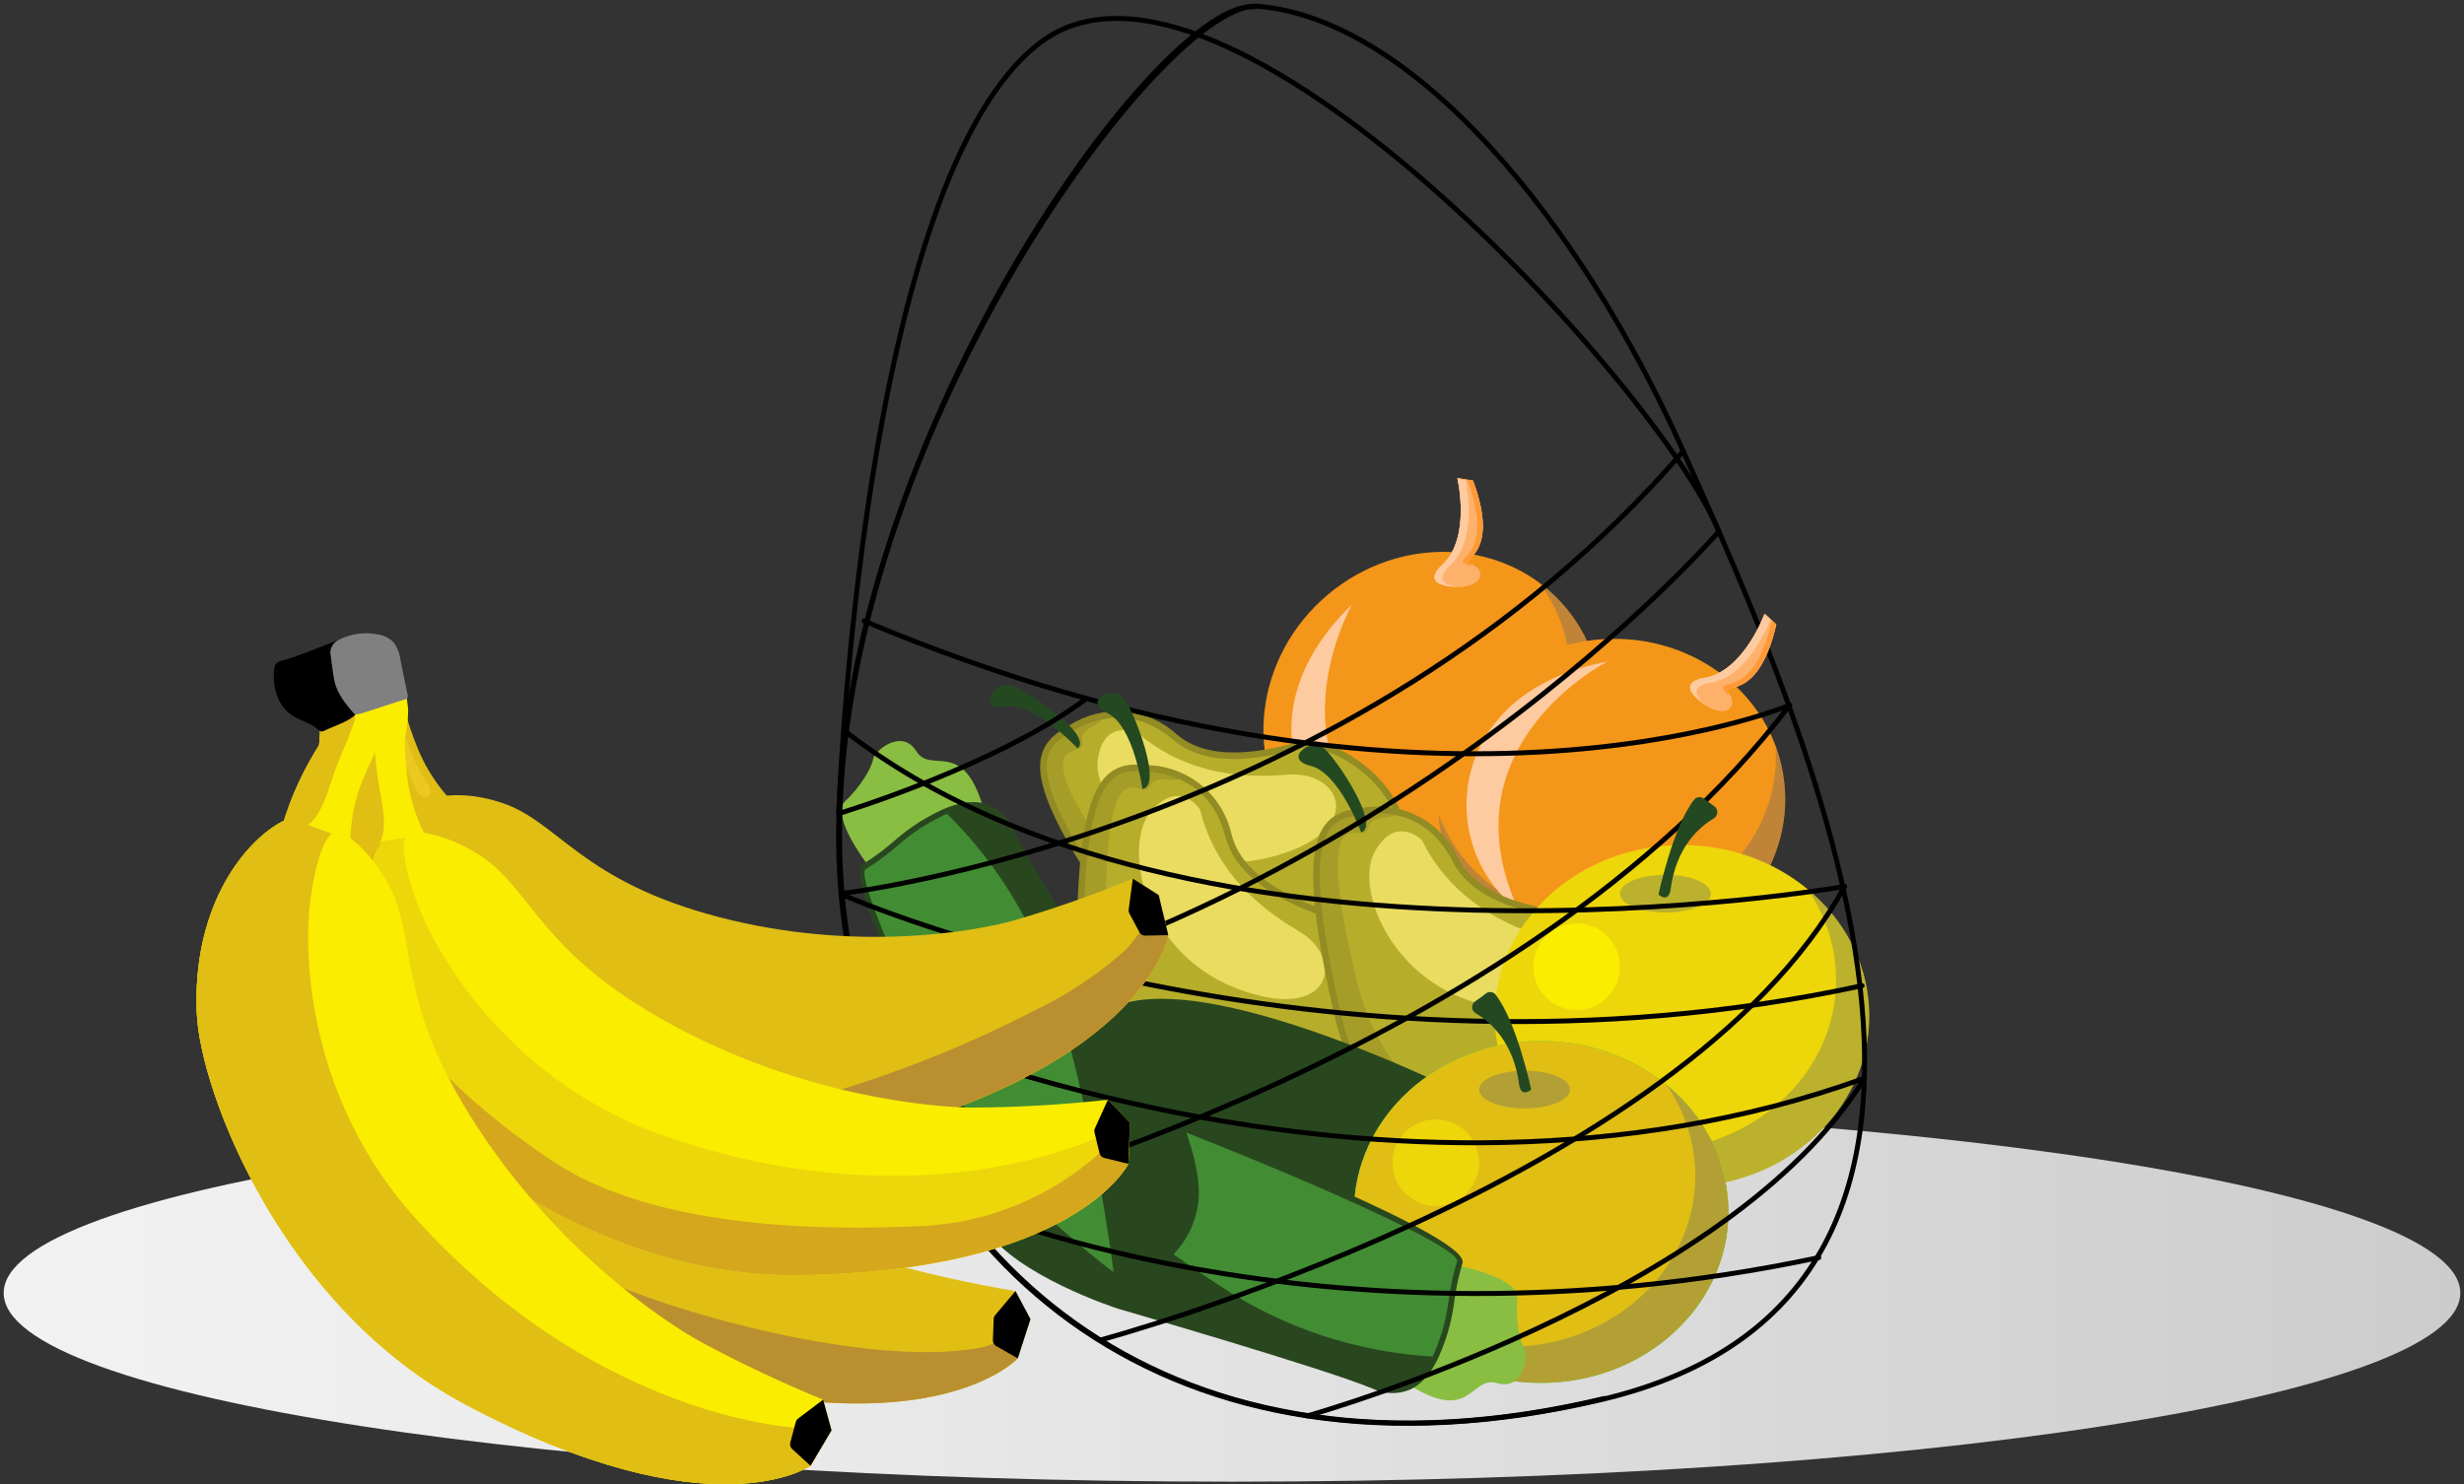 <svg width="400" height="241" viewBox="0 0 400 241" fill="none" xmlns="http://www.w3.org/2000/svg">
<rect x="0" y="0" width="400" height="241" fill="#333333" stroke="none"/>
<path d="M253.79 98.935C263.009 109.904 260.981 126.781 249.262 136.63C237.542 146.479 220.569 145.571 211.35 134.601C202.131 123.632 204.159 106.755 215.878 96.906C227.597 87.057 244.571 87.966 253.79 98.935Z" fill="#F49619"/>
<path d="M229.167 143.877C225.684 143.704 222.274 142.819 219.146 141.277C216.019 139.735 213.241 137.568 210.983 134.911C201.609 123.758 203.666 106.542 215.57 96.541C227.469 86.536 244.784 87.468 254.158 98.627L254.161 98.627C263.532 109.78 261.475 126.992 249.571 136.997C243.901 141.817 236.598 144.28 229.167 143.877Z" fill="#F49619"/>
<path opacity="0.3" d="M254.162 98.627L254.159 98.627C252.892 97.128 251.452 95.786 249.868 94.627C258.309 105.787 256.063 122.267 244.51 131.976C238.84 136.796 231.538 139.259 224.107 138.856C219.093 138.578 214.268 136.852 210.215 133.888C210.472 134.229 210.706 134.581 210.984 134.911C213.242 137.568 216.02 139.735 219.147 141.277C222.275 142.819 225.685 143.704 229.168 143.877C236.599 144.28 243.902 141.817 249.572 136.997C261.476 126.992 263.533 109.78 254.162 98.627Z" fill="#465C7F"/>
<path d="M219.514 98.116C219.514 98.116 204.588 124.103 229.544 139.759C213.216 138.94 199.666 117.266 219.514 98.116Z" fill="#FECA9F"/>
<path d="M234.07 91.76C234.07 91.76 230.551 94.717 235.571 95.238C240.591 95.759 241.461 92.658 238.886 91.662C236.311 90.666 243.854 90.805 239.123 78.033L236.582 77.64C236.582 77.64 238.914 87.372 234.07 91.76Z" fill="#FEB16A"/>
<path d="M234.07 91.76C234.07 91.76 230.551 94.717 235.571 95.238C240.591 95.759 241.461 92.658 238.886 91.662C236.311 90.666 243.854 90.805 239.123 78.033L236.582 77.64C236.582 77.64 238.914 87.372 234.07 91.76Z" fill="#FEB16A"/>
<path d="M235.373 91.84C239.9 87.739 238.16 78.975 237.913 77.846L236.582 77.64C236.582 77.64 238.915 87.372 234.07 91.76C234.07 91.76 230.551 94.717 235.571 95.238C235.939 95.275 236.308 95.293 236.678 95.29C231.972 94.707 235.373 91.84 235.373 91.84Z" fill="#FECA9F"/>
<path d="M238.226 77.977C242.957 90.75 235.413 90.61 237.989 91.607C238.214 91.695 238.427 91.81 238.623 91.951L238.89 91.662C236.315 90.666 243.858 90.805 239.127 78.033L236.586 77.64L236.605 77.727L238.226 77.977Z" fill="#FF9935"/>
<path d="M289.157 126.904C290.848 141.133 279.895 154.132 264.694 155.938C249.492 157.744 235.799 147.674 234.108 133.445C232.417 119.217 243.37 106.218 258.571 104.412C273.773 102.605 287.467 112.676 289.157 126.904Z" fill="#F49619"/>
<path d="M243.917 150.974C241.1 148.919 238.734 146.309 236.965 143.304C235.196 140.299 234.062 136.963 233.632 133.503C231.912 119.035 243.075 105.769 258.515 103.937C273.952 102.099 287.918 112.375 289.635 126.848L289.637 126.85C291.355 141.316 280.193 154.579 264.752 156.414C257.367 157.334 249.91 155.387 243.917 150.974Z" fill="#F49619"/>
<path opacity="0.3" d="M289.636 126.85L289.634 126.848C289.397 124.9 288.929 122.988 288.24 121.15C289.176 135.111 278.258 147.659 263.273 149.439C255.888 150.359 248.431 148.413 242.439 144C238.4 141.017 235.312 136.927 233.549 132.225C233.577 132.651 233.58 133.074 233.631 133.503C234.061 136.963 235.195 140.299 236.964 143.304C238.733 146.309 241.099 148.919 243.916 150.974C249.909 155.387 257.366 157.334 264.751 156.414C280.192 154.579 291.354 141.316 289.636 126.85Z" fill="#465C7F"/>
<path d="M260.948 107.416C260.948 107.416 234.213 120.957 246.491 147.736C233.288 138.095 233.848 112.54 260.948 107.416Z" fill="#FECA9F"/>
<path d="M200 240.583C310.126 240.583 399.402 226.866 399.402 209.945C399.402 193.025 310.126 179.308 200 179.308C89.873 179.308 0.598 193.025 0.598 209.945C0.598 226.866 89.873 240.583 200 240.583Z" fill="url(#paint0_linear_2805_99353)"/>
<path d="M217.789 152.615C217.245 153.001 200.63 175.958 182.215 149.412C164.981 125.053 168.201 121.392 174.101 118.09C180 114.788 185.805 115.493 190.719 119.673C195.634 123.853 203.174 123.169 210.778 121.036C218.383 118.903 240.952 136.198 217.789 152.615Z" fill="#B6AE2B"/>
<path d="M213.723 157.485C208.387 161.986 203.576 162.881 200.205 162.713C193.736 162.391 187.536 158.015 181.778 149.718C171.777 135.582 167.963 127.547 169.023 122.857C169.632 120.176 171.73 118.807 173.841 117.628C176.498 115.984 179.619 115.254 182.729 115.55C185.838 115.847 188.766 117.153 191.064 119.269C195.076 122.68 201.479 123.091 210.635 120.52C215.072 119.277 223.7 123.993 227.072 131.065C229.148 135.422 230.751 144.046 218.124 153.031C218.076 153.08 217.991 153.181 217.871 153.321C216.604 154.82 215.216 156.212 213.723 157.485ZM171.93 120.161C170.99 120.895 170.33 121.929 170.06 123.091C169.088 127.4 172.97 135.425 182.652 149.105C188.214 157.124 194.137 161.344 200.258 161.649C204.246 161.85 210.412 160.423 217.059 152.632C217.183 152.465 217.324 152.313 217.482 152.178C226.386 145.865 229.454 138.53 226.11 131.523C222.807 124.593 214.556 120.526 210.923 121.549C201.398 124.218 194.678 123.741 190.375 120.08C185.509 115.941 179.971 115.413 174.359 118.555C173.501 119.014 172.688 119.551 171.93 120.161Z" fill="#938B23"/>
<path d="M184.55 118.896C184.55 118.896 178.972 116.572 178.194 123.603C177.418 130.633 189.995 143.243 206.047 139.228C222.099 135.214 217.938 125.005 208.955 125.792C199.973 126.578 191.497 124.931 184.55 118.896Z" fill="#E9DC61"/>
<g opacity="0.5">
<path d="M174.099 118.09C168.199 121.391 164.979 125.053 182.213 149.412C195.034 167.893 206.98 162.381 213.24 157.195C208.653 158.309 195.126 159.825 183.249 143.541C168.685 123.572 172.486 122.45 174.798 121.709C177.109 120.968 173.82 119.822 177.675 117.781C178.678 117.25 179.119 116.719 179.19 116.225C177.4 116.556 175.679 117.186 174.099 118.09Z" fill="#938B23"/>
</g>
<path d="M174.959 121.538C174.959 121.538 167.964 114.004 163.233 114.739C158.503 115.473 161.515 110.54 163.955 111.213C166.395 111.885 177.47 119.206 174.959 121.538Z" fill="#244921"/>
<path d="M202.575 178.174C201.909 178.175 175.104 187.374 175.337 155.068C175.277 125.228 180.018 124.089 186.742 124.788C193.467 125.487 197.806 129.405 199.416 135.653C201.027 141.901 207.585 145.683 215.031 148.319C222.476 150.955 230.966 178.092 202.575 178.174Z" fill="#B6AE2B"/>
<path d="M196.446 179.813C189.492 180.42 185.044 178.38 182.385 176.302C177.281 172.313 174.733 165.165 174.804 155.066C174.769 137.75 176.278 128.985 179.846 125.761C181.887 123.92 184.392 124.009 186.796 124.261C189.915 124.447 192.887 125.648 195.258 127.681C197.63 129.714 199.271 132.467 199.931 135.521C201.246 140.62 206.245 144.644 215.21 147.815C219.553 149.354 223.891 158.178 222.575 165.902C221.763 170.659 218.107 178.633 202.61 178.706C202.542 178.719 202.415 178.753 202.236 178.798C200.337 179.293 198.4 179.633 196.446 179.813ZM183.775 125.231C182.584 125.29 181.449 125.755 180.559 126.549C177.283 129.512 175.835 138.308 175.871 155.068C175.8 164.827 178.212 171.688 183.041 175.462C186.185 177.924 192.048 180.308 201.969 177.767C202.166 177.702 202.369 177.659 202.576 177.639C213.491 177.606 220.224 173.376 221.525 165.722C222.815 158.154 218.413 150.078 214.853 148.822C205.529 145.518 200.31 141.258 198.9 135.788C197.306 129.601 193.083 125.981 186.686 125.318C185.72 125.198 184.746 125.169 183.775 125.231Z" fill="#938B23"/>
<path d="M194.821 131.466C194.821 131.466 191.599 126.353 186.915 131.653C182.232 136.953 185.252 154.505 200.687 160.468C216.121 166.43 218.598 155.688 210.802 151.158C203.006 146.628 197.026 140.4 194.821 131.466Z" fill="#E9DC61"/>
<g opacity="0.5">
<path d="M186.744 124.788C180.02 124.089 175.279 125.228 175.339 155.067C175.177 177.56 188.118 179.933 196.223 179.299C191.831 177.567 179.899 171.017 179.568 150.864C179.161 126.152 182.915 127.424 185.231 128.149C187.547 128.875 185.519 126.044 189.846 126.595C190.972 126.739 191.637 126.559 191.98 126.195C190.327 125.435 188.556 124.959 186.744 124.788Z" fill="#938B23"/>
</g>
<path d="M248.472 180.378C247.821 180.524 223.626 195.278 216.897 163.679C210.414 134.553 214.798 132.42 221.515 131.654C228.232 130.888 233.313 133.781 236.231 139.535C239.15 145.29 246.368 147.571 254.206 148.542C262.045 149.513 276.179 174.185 248.472 180.378Z" fill="#B6AE2B"/>
<path d="M242.84 183.299C236.18 185.389 231.396 184.355 228.352 182.898C222.51 180.101 218.482 173.67 216.377 163.792C212.614 146.89 212.2 138.006 214.99 134.089C216.588 131.852 219.052 131.4 221.455 131.128C224.54 130.638 227.701 131.171 230.455 132.645C233.208 134.12 235.404 136.456 236.706 139.295C239.088 143.991 244.836 146.845 254.274 148.011C258.846 148.579 264.982 156.262 265.361 164.088C265.592 168.908 263.738 177.483 248.621 180.891C248.557 180.918 248.44 180.978 248.275 181.061C246.527 181.953 244.709 182.702 242.84 183.299ZM218.714 132.726C217.563 133.039 216.554 133.738 215.857 134.706C213.295 138.304 213.775 147.206 217.42 163.565C219.451 173.11 223.284 179.291 228.812 181.937C232.413 183.663 238.652 184.729 247.792 180.111C247.971 180.006 248.16 179.92 248.358 179.856C259.009 177.473 264.673 171.893 264.297 164.138C263.927 156.47 257.888 149.532 254.142 149.071C244.325 147.853 238.312 144.816 235.757 139.778C232.868 134.08 227.964 131.453 221.574 132.184C220.606 132.275 219.648 132.456 218.714 132.726H218.714Z" fill="#938B23"/>
<path d="M230.839 136.435C230.839 136.435 226.592 132.137 223.159 138.321C219.727 144.505 226.456 160.995 242.812 163.494C259.168 165.994 259.274 154.97 250.686 152.225C242.097 149.48 234.916 144.685 230.839 136.435Z" fill="#E9DC61"/>
<g opacity="0.5">
<path d="M221.515 131.654C214.798 132.42 210.414 134.553 216.897 163.679C221.582 185.679 234.731 185.21 242.508 182.845C237.847 182.1 224.784 178.273 220.121 158.664C214.404 134.619 218.343 135.053 220.761 135.262C223.179 135.472 220.588 133.144 224.933 132.751C226.064 132.649 226.675 132.33 226.931 131.901C225.153 131.515 223.321 131.431 221.515 131.654Z" fill="#938B23"/>
</g>
<path d="M220.975 135.166C220.975 135.166 217.434 125.515 212.786 124.365C208.14 123.215 212.824 119.828 214.814 121.392C216.805 122.955 224.192 133.986 220.975 135.166Z" fill="#244921"/>
<path d="M240.815 179.236C240.815 179.236 189.358 152.712 177.549 165.807C165.74 178.902 246.552 213.798 254.66 205.536C262.768 197.275 251.437 185.531 240.815 179.236Z" fill="#29471F"/>
<path d="M273.053 192.723C289.841 192.723 303.45 180.295 303.45 164.966C303.45 149.636 289.841 137.209 273.053 137.209C256.265 137.209 242.656 149.636 242.656 164.966C242.656 180.295 256.265 192.723 273.053 192.723Z" fill="#EDD60A"/>
<path opacity="0.3" d="M270.359 148.165C274.432 148.165 277.733 146.792 277.733 145.099C277.733 143.405 274.432 142.033 270.359 142.033C266.286 142.033 262.984 143.405 262.984 145.099C262.984 146.792 266.286 148.165 270.359 148.165Z" fill="#465C7F"/>
<path opacity="0.3" d="M293.395 144.344C296.427 148.679 298.058 153.838 298.069 159.127C298.069 174.457 284.46 186.884 267.673 186.884C260.27 186.934 253.08 184.412 247.33 179.749C250.255 183.824 254.121 187.132 258.6 189.391C263.078 191.65 268.037 192.793 273.052 192.723C289.84 192.723 303.449 180.295 303.449 164.966C303.412 160.997 302.49 157.087 300.751 153.52C299.011 149.952 296.499 146.818 293.395 144.344Z" fill="#465C7F"/>
<path d="M255.95 164.004C259.835 164.004 262.985 160.854 262.985 156.969C262.985 153.084 259.835 149.935 255.95 149.935C252.065 149.935 248.916 153.084 248.916 156.969C248.916 160.854 252.065 164.004 255.95 164.004Z" fill="#FAED00"/>
<path d="M250.194 224.538C266.981 224.538 280.59 212.111 280.59 196.781C280.59 181.452 266.981 169.024 250.194 169.024C233.406 169.024 219.797 181.452 219.797 196.781C219.797 212.111 233.406 224.538 250.194 224.538Z" fill="#34E234"/>
<path d="M250.194 224.538C266.981 224.538 280.59 212.111 280.59 196.781C280.59 181.452 266.981 169.024 250.194 169.024C233.406 169.024 219.797 181.452 219.797 196.781C219.797 212.111 233.406 224.538 250.194 224.538Z" fill="#E0BE14"/>
<path opacity="0.3" d="M247.499 179.98C251.572 179.98 254.874 178.608 254.874 176.914C254.874 175.221 251.572 173.848 247.499 173.848C243.427 173.848 240.125 175.221 240.125 176.914C240.125 178.608 243.427 179.98 247.499 179.98Z" fill="#465C7F"/>
<path opacity="0.3" d="M270.535 176.16C273.567 180.494 275.199 185.653 275.21 190.943C275.21 206.272 261.601 218.699 244.813 218.699C237.411 218.75 230.22 216.227 224.471 211.564C227.395 215.64 231.261 218.948 235.74 221.207C240.219 223.466 245.177 224.609 250.193 224.538C266.981 224.538 280.59 212.111 280.59 196.781C280.553 192.813 279.631 188.902 277.891 185.335C276.152 181.768 273.639 178.633 270.535 176.16Z" fill="#465C7F"/>
<path d="M233.091 195.819C236.976 195.819 240.126 192.67 240.126 188.785C240.126 184.9 236.976 181.75 233.091 181.75C229.206 181.75 226.057 184.9 226.057 188.785C226.057 192.67 229.206 195.819 233.091 195.819Z" fill="#EDD60A"/>
<path d="M237.124 205.608C237.124 205.608 246.677 207.519 246.329 210.902C245.982 214.285 246.743 217.964 247.445 218.968C248.146 219.973 247.399 225.846 243.058 224.588C238.717 223.329 238.917 230.948 229.357 225.233C226.634 217.495 231.3 209.945 231.3 209.945L233.583 207.221" fill="#89BE42"/>
<path d="M187.893 181.578C187.893 181.578 238.284 200.968 236.972 204.953C235.659 208.938 235.654 212.985 234.559 216.333C233.464 219.681 230.807 228.296 222.911 225.007C215.014 221.719 181.578 212.037 181.578 212.037C181.578 212.037 165.35 206.734 160.456 199.378C155.561 192.023 159.541 183.146 161.837 182.122C164.133 181.098 187.893 181.578 187.893 181.578Z" fill="#428D34"/>
<path d="M158.859 185.426C159.34 183.903 160.322 182.589 161.647 181.696C163.971 180.662 185.458 181.062 187.901 181.113L188.057 181.143C199.977 185.73 238.759 201.01 237.416 205.099C236.808 207.104 236.368 209.156 236.099 211.233C235.873 213.007 235.506 214.761 235.003 216.477L234.944 216.656C234.098 219.21 232.552 223.963 228.915 225.63C227.93 226.04 226.868 226.234 225.802 226.2C224.735 226.167 223.688 225.907 222.729 225.437C214.951 222.196 181.782 212.582 181.449 212.485C180.763 212.261 164.996 207.042 160.068 199.634C158.883 197.782 158.113 195.695 157.809 193.517C157.505 191.339 157.675 189.12 158.307 187.014C158.463 186.475 158.647 185.945 158.859 185.426ZM187.799 182.043C178.29 181.853 163.638 181.831 162.025 182.549C161.218 182.912 159.954 184.685 159.201 187.274C158.607 189.25 158.446 191.331 158.729 193.376C159.013 195.42 159.733 197.379 160.842 199.119C165.594 206.257 181.561 211.543 181.722 211.594C182.042 211.686 215.261 221.317 223.089 224.578C223.929 224.995 224.848 225.229 225.785 225.265C226.722 225.3 227.656 225.137 228.526 224.785C231.799 223.28 233.271 218.789 234.057 216.366L234.116 216.186C234.603 214.518 234.958 212.813 235.179 211.089C235.455 208.962 235.906 206.861 236.529 204.808C237.252 202.609 211.814 191.286 187.799 182.043H187.799Z" fill="#29471F"/>
<path d="M222.91 225.007C228.449 227.314 231.407 223.764 233.059 220.283C220.558 219.668 208.454 215.691 198.024 208.771C185.468 200.513 173.489 191.41 162.17 181.525C160.56 183.136 159.372 185.119 158.712 187.299C158.114 189.319 157.96 191.444 158.261 193.529C158.562 195.614 159.31 197.61 160.454 199.378C165.349 206.734 181.577 212.037 181.577 212.037C181.577 212.037 215.013 221.719 222.91 225.007Z" fill="#29471F"/>
<path d="M140.637 140.114C140.637 140.114 134.733 132.364 137.232 130.056C139.729 127.748 141.59 124.484 141.728 123.267C141.866 122.05 146.311 118.138 148.735 121.952C151.16 125.767 156.047 119.919 159.44 130.528C156.366 138.133 147.874 140.712 147.874 140.712L144.36 141.246" fill="#89BE42"/>
<path d="M161.684 190.697C161.684 190.697 136.702 142.83 140.321 140.709C143.941 138.587 146.621 135.554 149.656 133.768C152.691 131.98 160.381 127.273 164.13 134.962C167.88 142.65 186.561 172.022 186.561 172.022C186.561 172.022 195.228 186.731 194.037 195.485C192.845 204.24 183.99 208.268 181.59 207.518C179.191 206.768 161.684 190.697 161.684 190.697Z" fill="#428D34"/>
<path d="M186.008 207.008C184.641 207.832 183.035 208.169 181.451 207.962C179.023 207.202 163.168 192.694 161.37 191.04L161.272 190.914C155.364 179.592 136.372 142.485 140.084 140.305C141.866 139.203 143.553 137.955 145.128 136.575C146.471 135.393 147.905 134.32 149.418 133.365L149.58 133.27C151.904 131.914 156.206 129.37 160.037 130.524C161.047 130.869 161.972 131.425 162.75 132.155C163.528 132.886 164.142 133.773 164.55 134.76C168.242 142.334 186.768 171.479 186.954 171.772C187.32 172.393 195.698 186.734 194.496 195.549C194.16 197.723 193.358 199.798 192.146 201.633C190.934 203.468 189.34 205.019 187.473 206.181C187 206.483 186.511 206.759 186.008 207.008ZM162.062 190.41C169.069 196.84 180.046 206.545 181.732 207.073C182.577 207.334 184.697 206.839 186.974 205.396C188.726 204.306 190.223 202.851 191.362 201.13C192.501 199.409 193.256 197.463 193.575 195.424C194.73 186.927 186.247 172.404 186.159 172.259C185.98 171.978 167.429 142.789 163.712 135.166C163.358 134.298 162.823 133.514 162.144 132.868C161.464 132.222 160.655 131.727 159.77 131.416C156.319 130.38 152.246 132.776 150.054 134.074L149.891 134.17C148.422 135.1 147.029 136.143 145.723 137.291C144.11 138.705 142.382 139.982 140.557 141.11C138.56 142.282 150.157 167.596 162.062 190.41Z" fill="#29471F"/>
<path d="M164.131 134.961C161.501 129.568 156.934 130.276 153.393 131.795C162.365 140.522 168.815 151.509 172.063 163.597C176.023 178.094 178.99 192.844 180.945 207.744C183.218 207.6 185.42 206.898 187.357 205.699C189.141 204.579 190.662 203.086 191.815 201.323C192.968 199.56 193.726 197.569 194.037 195.485C195.229 186.731 186.562 172.022 186.562 172.022C186.562 172.022 167.88 142.65 164.131 134.961Z" fill="#29471F"/>
<path d="M204.227 1.017C187.713 -0.382 126.021 85.411 137.563 153.209C146.42 205.228 189.832 243.648 259.776 227.301C334.786 209.771 292.697 116.7 273.258 73.258C256.416 35.623 229.405 3.15 204.227 1.017Z" stroke="black" stroke-width="0.8" stroke-linecap="round" stroke-linejoin="round"/>
<path d="M273.257 73.258C219.867 135.214 137.057 145.02 137.057 145.02" stroke="black" stroke-width="0.8" stroke-linecap="round" stroke-linejoin="round"/>
<path d="M140.266 100.827C232.052 139.367 290.543 114.489 290.543 114.489C247.046 171.886 154.828 195.173 154.828 195.173C154.828 195.173 214.062 221.372 295.264 204.197" stroke="black" stroke-width="0.8" stroke-linecap="round" stroke-linejoin="round"/>
<path d="M178.617 217.588C178.617 217.588 272.819 192.335 299.452 143.938C299.452 143.938 193.724 162.579 137.268 118.785" stroke="black" stroke-width="0.8" stroke-linecap="round" stroke-linejoin="round"/>
<path d="M136.15 132.103C136.15 132.103 139.767 28.488 169.06 6.781C198.353 -14.927 269.421 62.758 279.037 86.291C279.037 86.291 225.584 148.307 140.389 165.535C140.389 165.535 224.41 203.315 302.65 175.082C281.086 210.589 212.212 229.903 212.212 229.903" stroke="black" stroke-width="0.8" stroke-linecap="round" stroke-linejoin="round"/>
<path d="M137.268 145.494C137.268 145.494 214.377 179.059 302.29 160.049" stroke="black" stroke-width="0.8" stroke-linecap="round" stroke-linejoin="round"/>
<path d="M203.525 1.108C187.004 -0.196 125.892 85.95 137.824 153.681C146.979 205.647 190.612 243.817 260.461 227.069" stroke="black" stroke-width="0.8" stroke-linecap="round" stroke-linejoin="round"/>
<path d="M276.606 110.088C276.606 110.088 272.041 110.63 275.953 113.82C279.865 117.009 282.293 114.893 280.686 112.648C279.079 110.402 285.31 114.657 288.361 101.382L286.452 99.66C286.452 99.66 283.064 109.076 276.606 110.088Z" fill="#FEB16A"/>
<path d="M276.606 110.088C276.606 110.088 272.041 110.63 275.953 113.82C279.865 117.009 282.293 114.893 280.686 112.648C279.079 110.402 285.31 114.657 288.361 101.382L286.452 99.66C286.452 99.66 283.064 109.076 276.606 110.088Z" fill="#FEB16A"/>
<path d="M277.651 110.869C283.686 109.924 287.039 101.642 287.452 100.562L286.452 99.66C286.452 99.66 283.064 109.076 276.606 110.088C276.606 110.088 272.041 110.63 275.953 113.82C276.24 114.052 276.54 114.269 276.85 114.47C273.235 111.401 277.651 110.869 277.651 110.869Z" fill="#FECA9F"/>
<path d="M287.637 100.841C284.585 114.116 278.355 109.862 279.962 112.107C280.101 112.304 280.216 112.518 280.303 112.743L280.685 112.648C279.078 110.402 285.308 114.657 288.36 101.382L286.45 99.66L286.419 99.743L287.637 100.841Z" fill="#FF9935"/>
<path d="M56.644 105.146C57.903 105.156 59.157 105.308 60.382 105.6C61.644 105.912 62.773 106.623 63.6 107.626C64.199 108.475 64.631 109.431 64.872 110.443C65.207 111.631 65.445 112.844 65.584 114.07C65.621 114.391 65.626 114.715 65.599 115.037C66.232 117.313 67 119.55 67.898 121.736C69.86 126.393 73.039 130.435 77.102 133.439L64.847 137.186C62.354 132.669 60.511 127.823 59.371 122.792C59.298 122.452 59.228 122.121 59.16 121.793C57.869 119.91 56.173 118.341 54.196 117.199C53.713 117.027 53.268 116.764 52.885 116.423C52.585 116.049 52.369 115.616 52.252 115.151C51.742 113.578 55.511 105.095 56.644 105.146Z" fill="#E0BE14"/>
<path d="M183.896 142.663L188.104 145.335L189.649 151.844C189.649 151.844 186.505 171.022 145.911 183.016C115.755 191.925 83.786 175.849 74.849 166.887C63.359 155.364 61.466 142.319 63.287 135.241C64.531 130.411 72.27 127.172 81.692 130.432C90.766 133.572 94.443 143.083 116.623 148.887C138.969 154.735 158.356 151.201 164.571 149.462C171.132 147.552 177.584 145.282 183.896 142.663Z" fill="#E0BE14"/>
<path d="M130.7 179.33C132.539 178.238 134.527 177.418 136.601 176.897C147.379 173.566 157.842 169.29 167.868 164.119C173.254 161.548 178.25 158.228 182.706 154.257C184.28 152.764 186.092 149.235 188.094 148.437C188.324 148.345 188.566 148.286 188.812 148.261L189.65 151.791C189.65 151.791 186.506 170.97 145.912 182.963C142.889 183.852 139.803 184.512 136.68 184.936C134.994 184.378 133.325 183.776 131.682 183.171C130.638 182.787 129.398 182.121 129.455 181.011C129.521 180.654 129.668 180.318 129.883 180.026C130.099 179.735 130.378 179.497 130.7 179.33Z" fill="#BA8F2F"/>
<path d="M164.855 209.638L167.286 214.194L165.218 220.556C165.218 220.556 152.065 235.116 108.401 223.204C75.965 214.355 55.242 183.323 51.842 170.858C47.469 154.83 52.717 142.733 58.177 137.72C61.904 134.298 70.739 135.761 77.638 143.654C84.281 151.254 82.562 161.324 99.804 178.316C117.174 195.435 136.853 202.985 143.485 204.891C150.522 206.839 157.655 208.424 164.855 209.638Z" fill="#E0BE14"/>
<path d="M159.525 218.741C161.533 218.324 163.921 216.472 165.816 217.532C165.925 217.593 166.031 217.66 166.133 217.731L165.215 220.557C165.215 220.557 155.878 230.891 126.827 227.023C125.807 226.517 124.802 225.981 123.818 225.406C118.894 222.531 101.448 212.894 98.465 208.036C113.479 214.528 143.507 222.059 159.525 218.741Z" fill="#BA8F2F"/>
<path d="M164.853 209.638L167.284 214.194L165.216 220.556L161.718 218.565C161.55 218.469 161.411 218.329 161.317 218.159C161.223 217.99 161.177 217.798 161.184 217.604L161.318 214.165C161.327 213.929 161.415 213.702 161.568 213.522L164.853 209.638Z" fill="black"/>
<path d="M183.892 142.663L188.1 145.335L189.645 151.844L185.874 151.915C185.687 151.915 185.504 151.863 185.344 151.766C185.184 151.668 185.055 151.529 184.969 151.362L183.354 148.344C183.243 148.136 183.2 147.899 183.23 147.666L183.892 142.663Z" fill="black"/>
<path opacity="0.37" d="M65.08 117.422C65.416 117.765 65.628 118.212 65.681 118.689C66.357 121.591 67.537 124.352 69.166 126.848C69.44 127.212 69.65 127.622 69.785 128.058C69.852 128.273 69.855 128.503 69.795 128.72C69.734 128.937 69.613 129.132 69.445 129.283C69.252 129.391 69.03 129.435 68.81 129.407C68.59 129.379 68.385 129.281 68.225 129.128C67.892 128.808 67.629 128.423 67.45 127.996C66.1 125.28 64.908 122.487 63.882 119.632C63.639 118.957 63.916 116.522 65.08 117.422Z" fill="#FFD93B"/>
<path d="M61.686 121.829C61.811 122.297 61.766 122.793 61.559 123.231C60.624 126.072 60.227 129.062 60.388 132.048C60.445 132.504 60.418 132.966 60.309 133.412C60.25 133.634 60.126 133.834 59.954 133.986C59.782 134.138 59.569 134.235 59.341 134.266C59.108 134.255 58.883 134.173 58.698 134.031C58.513 133.889 58.375 133.694 58.304 133.471C58.17 133.024 58.135 132.553 58.199 132.09C58.414 129.055 58.816 126.037 59.403 123.052C59.542 122.347 61.099 120.432 61.686 121.829Z" fill="#E29D39"/>
<path d="M52.602 108.559C53.266 107.551 64.286 106.642 64.822 107.866C65.506 110.226 65.986 112.64 66.257 115.082C66.266 116.316 66.167 117.549 65.964 118.767C65.91 119.087 65.823 119.4 65.704 119.701C65.713 122.067 65.871 124.43 66.177 126.775C66.915 131.851 69.052 136.621 72.349 140.55L58.651 140.81C57.364 135.802 56.836 130.629 57.085 125.464C57.105 125.117 57.127 124.779 57.15 124.445C56.335 122.254 55.03 120.279 53.334 118.67C52.89 118.377 52.505 118.002 52.202 117.565C51.999 117.128 51.9 116.65 51.91 116.168C51.831 114.515 51.841 112.858 51.941 111.206C51.928 110.281 52.156 109.369 52.602 108.559Z" fill="#FAED00"/>
<path d="M179.848 178.575L183.43 182.294L183.178 188.979C183.178 188.979 174.5 206.577 129.242 207.038C95.622 207.38 67.215 183.184 60.541 172.121C51.959 157.896 53.704 144.825 57.589 138.512C60.24 134.203 69.138 133.198 77.93 138.908C86.396 144.406 87.491 154.562 108.717 166.202C130.101 177.928 151.093 179.819 157.994 179.842C165.296 179.795 172.59 179.372 179.848 178.575Z" fill="#FAED00"/>
<path d="M57.589 138.512C57.852 138.088 58.169 137.699 58.532 137.356C59.314 137.151 60.191 136.879 60.191 136.879L65.839 136.012C65.839 136.012 64.445 137.818 67.832 146.882C71.113 155.662 83.28 175.89 107.762 184.418C149.819 199.068 178.772 184.393 178.772 184.393C180.27 183.989 181.821 183.818 183.37 183.886L183.178 188.979C183.178 188.979 174.5 206.577 129.242 207.038C95.622 207.38 67.215 183.184 60.541 172.121C51.959 157.896 53.704 144.826 57.589 138.512Z" fill="#EDD60A"/>
<path d="M60.541 172.121C51.959 157.896 53.704 144.825 57.589 138.512C57.871 138.06 58.213 137.648 58.606 137.289L61.823 136.978C61.823 136.978 57.422 141.271 60.649 156.388C62.645 165.734 73.997 178.144 89.909 188.664C101.004 195.998 120.055 200.495 149.819 199.068C160.45 198.525 170.572 194.35 178.494 187.24L183.25 187.084L183.178 188.979C183.178 188.979 174.5 206.577 129.242 207.038C95.622 207.38 67.215 183.184 60.541 172.121Z" fill="#D4A71D"/>
<path d="M53.334 118.67C52.89 118.377 52.505 118.002 52.202 117.565C52 117.127 51.9 116.65 51.91 116.168C51.831 114.515 51.841 112.858 51.941 111.206C51.928 110.281 52.156 109.369 52.602 108.559C52.966 108.076 53.441 107.686 53.986 107.423C54.531 107.159 55.131 107.03 55.736 107.044C56.588 107.05 57.434 107.181 58.248 107.433C56.653 108.38 56.532 110.628 56.449 112.547C56.432 112.926 56.222 113.361 56.408 113.691C56.569 113.976 56.891 114.116 57.132 114.337C58.271 115.405 59.313 116.572 60.245 117.825C60.833 120.837 60.873 123.011 61.307 126.201C61.696 129.058 62.582 131.98 62.259 134.887C62.031 136.939 60.412 138.91 59.441 140.795L58.651 140.81C58.651 140.81 53 137.923 53.476 129.724C53.496 129.377 57.127 124.779 57.15 124.445C56.335 122.254 55.03 120.279 53.334 118.67Z" fill="#E0BE14"/>
<path d="M179.849 178.575L183.431 182.294L183.179 188.979L179.271 188.019C179.082 187.972 178.91 187.875 178.773 187.738C178.637 187.601 178.54 187.428 178.494 187.24L177.684 183.895C177.628 183.665 177.651 183.424 177.749 183.208L179.849 178.575Z" fill="black"/>
<path d="M55.379 104.91C55.931 104.661 56.534 104.546 57.138 104.575C57.743 104.605 58.332 104.778 58.857 105.08C59.899 105.694 60.836 106.471 61.631 107.383C62.596 108.309 63.459 109.335 64.206 110.445C64.955 111.564 65.326 112.895 65.262 114.24C65.127 115.276 64.783 116.273 64.251 117.171C63.668 118.259 62.991 119.295 62.23 120.267C62.03 120.522 61.804 120.755 61.556 120.963C60.431 123.045 59.439 125.195 58.587 127.401C56.806 132.212 56.402 137.423 57.417 142.45L45.264 136.126C46.529 131.112 48.54 126.317 51.23 121.901C51.413 121.606 51.594 121.319 51.774 121.037C52.106 118.723 51.905 116.364 51.186 114.14C50.935 113.67 50.777 113.157 50.72 112.628C50.752 112.147 50.892 111.68 51.132 111.262C51.853 109.772 52.655 108.322 53.533 106.919C53.964 106.101 54.6 105.408 55.379 104.91Z" fill="#FAED00"/>
<path d="M133.63 227.267L134.996 232.247L131.577 237.997C131.577 237.997 115.537 249.298 75.574 228.053C45.886 212.271 32.515 177.434 31.946 164.526C31.215 147.929 39 137.286 45.431 133.6C49.822 131.084 58.116 134.459 63.105 143.678C67.91 152.556 64.013 161.999 77.084 182.374C90.253 202.901 107.783 214.604 113.832 217.925C120.266 221.377 126.874 224.495 133.63 227.267Z" fill="#FAED00"/>
<path d="M45.431 133.6C45.866 133.354 46.33 133.164 46.813 133.036C47.598 133.23 48.498 133.411 48.498 133.411L53.873 135.351C53.873 135.351 51.784 136.27 50.422 145.85C49.104 155.13 50.112 178.714 67.531 197.915C97.456 230.898 129.902 231.861 129.902 231.861C131.41 232.223 132.854 232.815 134.182 233.616L131.577 237.997C131.577 237.997 115.537 249.298 75.574 228.053C45.886 212.271 32.515 177.434 31.946 164.526C31.215 147.929 39 137.286 45.431 133.6Z" fill="#E0BE14"/>
<path d="M31.946 164.526C31.215 147.929 39 137.286 45.431 133.6C45.896 133.338 46.393 133.14 46.91 133.013L49.884 134.278C49.884 134.278 43.965 135.943 39.568 150.762C36.849 159.924 40.882 176.253 49.823 193.102C56.057 204.85 70.636 217.914 97.456 230.898C107.051 235.507 117.937 236.682 128.295 234.228L132.546 236.366L131.577 237.997C131.577 237.997 115.537 249.298 75.574 228.053C45.886 212.271 32.515 177.434 31.946 164.526Z" fill="#E0BE14"/>
<path d="M51.186 114.14C50.935 113.67 50.777 113.157 50.72 112.628C50.751 112.147 50.892 111.68 51.132 111.262C51.853 109.772 52.654 108.322 53.533 106.919C53.964 106.101 54.6 105.408 55.379 104.91C55.931 104.661 56.534 104.546 57.138 104.575C57.743 104.605 58.332 104.778 58.857 105.08C59.602 105.492 60.282 106.012 60.876 106.622C59.022 106.692 57.841 108.608 56.849 110.253C56.654 110.578 56.261 110.859 56.267 111.238C56.328 111.558 56.438 111.866 56.594 112.152C57.083 113.635 57.439 115.158 57.658 116.704C56.734 119.631 55.73 121.558 54.584 124.568C53.559 127.262 52.939 130.252 51.265 132.651C50.084 134.343 47.718 135.3 45.964 136.49L45.264 136.126C46.529 131.112 48.54 126.317 51.23 121.901C51.413 121.606 51.594 121.319 51.774 121.037C52.106 118.723 51.905 116.364 51.186 114.14Z" fill="#E0BE14"/>
<path d="M133.628 227.267L134.995 232.247L131.575 237.997L128.603 235.283C128.46 235.153 128.355 234.985 128.3 234.799C128.246 234.613 128.244 234.415 128.294 234.228L129.182 230.903C129.243 230.675 129.379 230.473 129.567 230.331L133.628 227.267Z" fill="black"/>
<path d="M65.663 113.574C65.761 113.565 65.855 113.531 65.937 113.477C66.019 113.423 66.086 113.35 66.133 113.264C66.181 113.177 66.206 113.081 66.207 112.983C66.209 112.885 66.186 112.787 66.141 112.7C65.762 110.846 65.383 108.991 65.004 107.137C64.884 106.084 64.483 105.084 63.842 104.24C63.166 103.586 62.303 103.159 61.373 103.017C60.128 102.76 58.844 102.752 57.596 102.993C56.347 103.234 55.159 103.719 54.099 104.42C53.299 104.913 52.651 105.617 52.227 106.455C51.788 107.639 51.776 108.94 52.193 110.132C52.69 111.879 53.581 113.489 54.798 114.839C56.318 116.523 57.69 116.164 59.618 115.538C61.633 114.883 63.648 114.229 65.663 113.574Z" fill="#808080"/>
<path d="M52.742 118.604C52.548 118.726 52.32 118.781 52.092 118.76C51.89 118.692 51.711 118.571 51.572 118.41C50.436 117.366 48.812 117.055 47.512 116.224C45.07 114.662 44.134 111.422 44.535 108.551C44.553 108.275 44.642 108.008 44.793 107.776C45.07 107.491 45.436 107.308 45.83 107.258C48.144 106.699 53.848 104.263 54.764 104.012C54.416 104.22 54.128 104.515 53.928 104.867C53.728 105.22 53.623 105.618 53.624 106.023C53.768 107.283 53.969 108.527 54.144 109.784C54.516 112.462 55.976 114.164 57.666 116.09C56.475 117.218 54.239 117.874 52.742 118.604Z" fill="black"/>
<path d="M269.23 145.258C269.23 145.258 271.576 134.247 275.002 129.863C275.197 129.624 275.477 129.472 275.783 129.439C276.089 129.406 276.396 129.494 276.636 129.686C277.096 130.044 277.689 130.491 278.283 130.898C278.447 131.012 278.579 131.166 278.667 131.345C278.755 131.524 278.797 131.722 278.788 131.922C278.779 132.121 278.72 132.315 278.616 132.485C278.512 132.655 278.367 132.797 278.194 132.896C275.821 134.301 272.082 137.567 271.194 144.454C271.194 144.454 270.998 146.652 269.23 145.258Z" fill="#244921"/>
<path d="M248.576 176.921C248.576 176.921 246.217 165.846 242.775 161.488C242.587 161.259 242.316 161.113 242.022 161.083C241.727 161.052 241.433 161.139 241.202 161.324C240.728 161.694 240.104 162.166 239.482 162.589C239.321 162.697 239.191 162.843 239.102 163.015C239.014 163.187 238.971 163.378 238.977 163.571C238.983 163.764 239.039 163.952 239.138 164.118C239.237 164.284 239.377 164.421 239.544 164.518C241.912 165.901 245.717 169.163 246.613 176.117C246.613 176.117 246.809 178.314 248.576 176.921Z" fill="#244921"/>
<path d="M136.15 132.103C136.15 132.103 161.972 124.295 176.373 113.412" stroke="black" stroke-width="0.8" stroke-linecap="round" stroke-linejoin="round"/>
<path d="M185.46 128.102C185.46 128.102 184.08 117.914 179.79 115.791C175.5 113.667 180.803 111.369 182.41 113.324C184.018 115.279 188.856 127.642 185.46 128.102Z" fill="#244921"/>
<defs>
<linearGradient id="paint0_linear_2805_99353" x1="0.598" y1="209.945" x2="399.402" y2="209.945" gradientUnits="userSpaceOnUse">
<stop stop-color="#F2F2F2"/>
<stop offset="0.352" stop-color="#E9E9E9"/>
<stop offset="0.935" stop-color="#CFCFCF"/>
<stop offset="1" stop-color="#CCCCCC"/>
</linearGradient>
</defs>
</svg>
